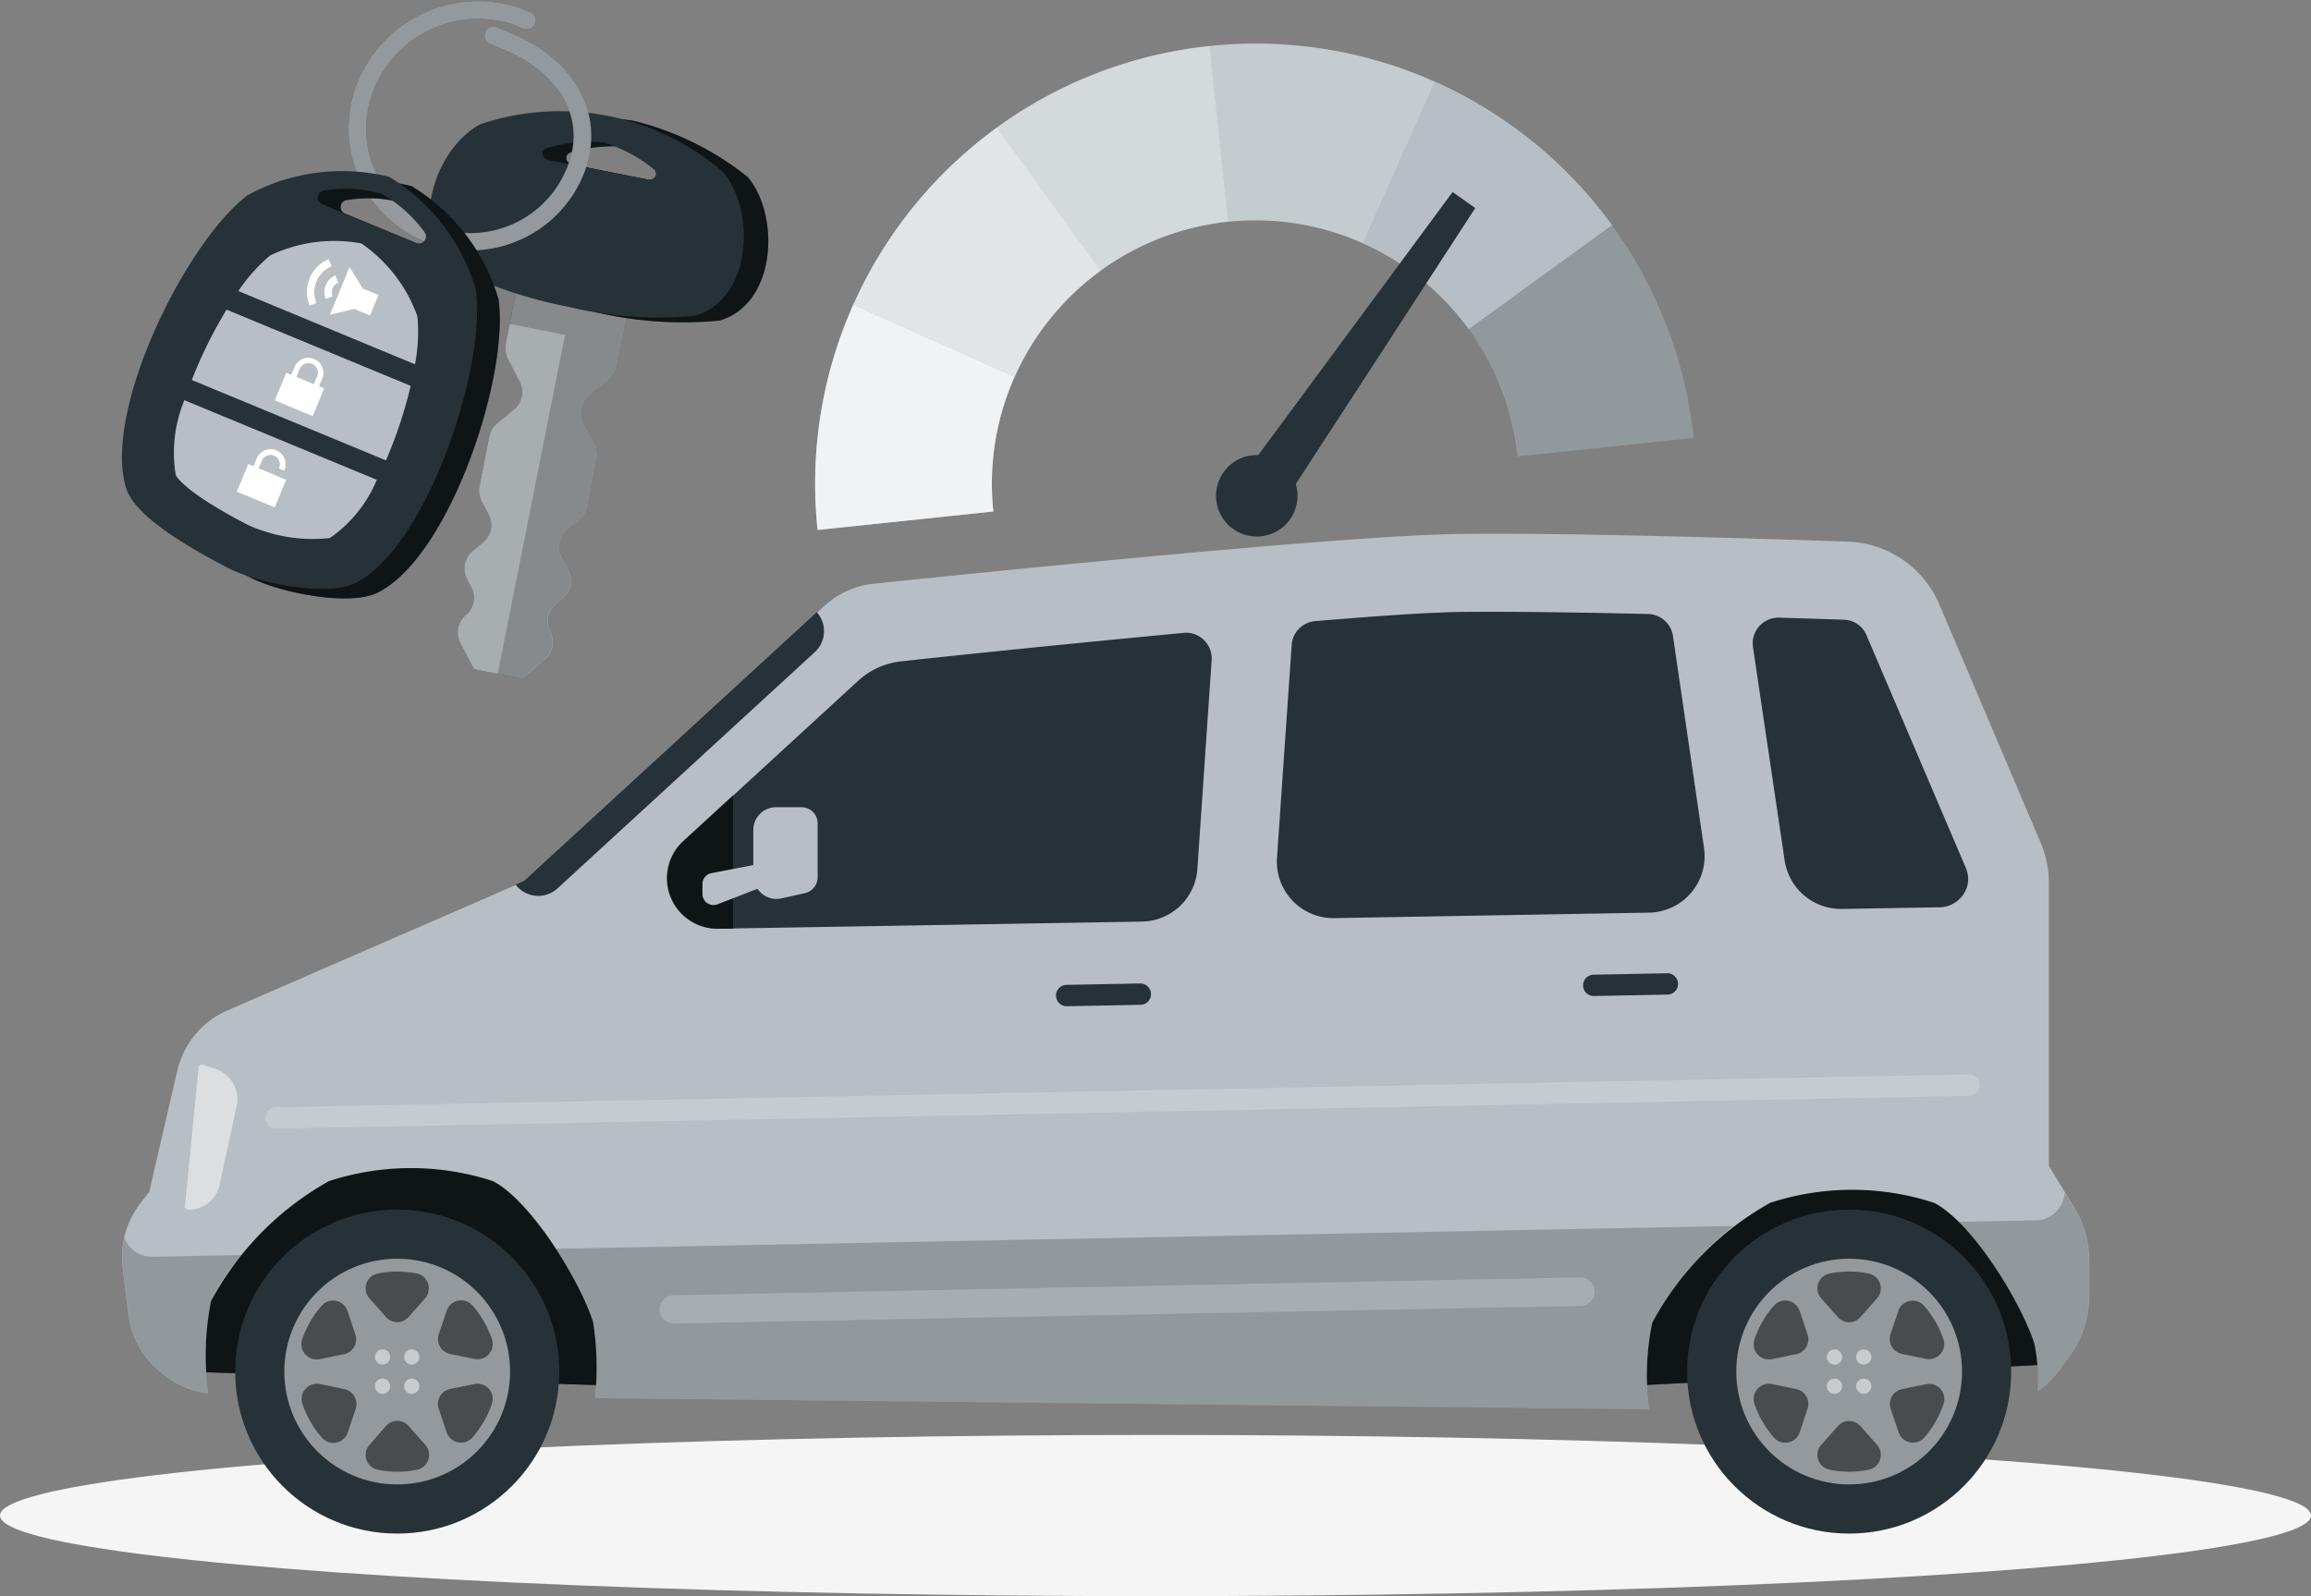 <svg xmlns="http://www.w3.org/2000/svg" width="78.796" height="54.437" viewBox="0 0 78.796 54.437">
  <rect x="0" y="0" width="78.796" height="54.437" fill="#808080" stroke="none"/>
  <g id="Car_finance-rafiki" data-name="Car finance-rafiki" transform="translate(-56.11 -128.491)">
    <g id="freepik--Shadow--inject-33" transform="translate(56.11 177.43)">
      <ellipse id="freepik--path--inject-33" cx="39.398" cy="2.749" rx="39.398" ry="2.749" fill="#f5f5f5"/>
    </g>
    <g id="freepik--Keys--inject-33" transform="translate(60.268 128.491)">
      <path id="Path_8706" data-name="Path 8706" d="M205.042,224.06l-.221-.425a.767.767,0,0,1,.187-.945l.4-.333a.768.768,0,0,0,.26-.44L206,220.23a.761.761,0,0,0-.073-.505l-.355-.67a.767.767,0,0,1,.187-.945l.665-.559a.767.767,0,0,0,.265-.44l.544-2.73-1.9-.384-1.9-.379-.532,2.73a.775.775,0,0,0,.073.505l.4.772a.772.772,0,0,1-.187.945l-.585.486a.77.77,0,0,0-.26.437l-.335,1.7a.772.772,0,0,0,.07.505l.243.459a.767.767,0,0,1-.187.945l-.367.308a.767.767,0,0,0-.187.945l.148.287a.767.767,0,0,1-.187.945h0a.77.77,0,0,0-.189.945l.466.9.826.163.826.165.772-.651a.77.77,0,0,0,.189-.945h0a.767.767,0,0,1,.187-.945l.243-.206A.772.772,0,0,0,205.042,224.06Z" transform="translate(-189.816 -204.61)" fill="#263238"/>
      <path id="Path_8707" data-name="Path 8707" d="M205.042,224.06l-.221-.425a.767.767,0,0,1,.187-.945l.4-.333a.768.768,0,0,0,.26-.44L206,220.23a.761.761,0,0,0-.073-.505l-.355-.67a.767.767,0,0,1,.187-.945l.665-.559a.767.767,0,0,0,.265-.44l.544-2.73-1.9-.384-1.9-.379-.532,2.73a.775.775,0,0,0,.073.505l.4.772a.772.772,0,0,1-.187.945l-.585.486a.77.77,0,0,0-.26.437l-.335,1.7a.772.772,0,0,0,.07.505l.243.459a.767.767,0,0,1-.187.945l-.367.308a.767.767,0,0,0-.187.945l.148.287a.767.767,0,0,1-.187.945h0a.77.77,0,0,0-.189.945l.466.9.826.163.826.165.772-.651a.77.77,0,0,0,.189-.945h0a.767.767,0,0,1,.187-.945l.243-.206A.772.772,0,0,0,205.042,224.06Z" transform="translate(-189.816 -204.61)" fill="#fff" opacity="0.6"/>
      <path id="Path_8708" data-name="Path 8708" d="M210.688,217.567a.767.767,0,0,0,.26-.432l.544-2.73-.95-.187-.95-.189-1.9-.379-.406,2.028,1.9.379-2.3,11.557.826.165.772-.651a.77.77,0,0,0,.189-.945.767.767,0,0,1,.187-.945l.243-.206a.772.772,0,0,0,.189-.945l-.221-.425a.767.767,0,0,1,.187-.945l.4-.333a.767.767,0,0,0,.26-.44l.335-1.688a.772.772,0,0,0-.07-.505l-.352-.675a.767.767,0,0,1,.187-.945Z" transform="translate(-194.076 -204.632)" opacity="0.2"/>
      <path id="Path_8709" data-name="Path 8709" d="M210.777,195.059a10.019,10.019,0,0,0-3.917-1.926,10.364,10.364,0,0,0-4.357.279c-1.537.8-2.494,3.616-.971,4.893a15.53,15.53,0,0,0,4.031,1.353,13.059,13.059,0,0,0,4.242.291C211.748,199.392,211.884,196.383,210.777,195.059Zm-2.589.243-3.4-.675c-.243-.049-.279-.355-.039-.415a5.108,5.108,0,0,1,1.918-.185,5.021,5.021,0,0,1,1.7.906c.2.148.058.418-.189.369Z" transform="translate(-189.436 -189.016)" fill="#263238"/>
      <path id="Path_8710" data-name="Path 8710" d="M210.777,195.059a10.019,10.019,0,0,0-3.917-1.926,10.364,10.364,0,0,0-4.357.279c-1.537.8-2.494,3.616-.971,4.893a15.53,15.53,0,0,0,4.031,1.353,13.059,13.059,0,0,0,4.242.291C211.748,199.392,211.884,196.383,210.777,195.059Zm-2.589.243-3.4-.675c-.243-.049-.279-.355-.039-.415a5.108,5.108,0,0,1,1.918-.185,5.021,5.021,0,0,1,1.7.906c.2.148.058.418-.189.369Z" transform="translate(-189.436 -189.016)" opacity="0.6"/>
      <path id="Path_8711" data-name="Path 8711" d="M207.333,194.373a8.5,8.5,0,0,0-8.276-1.646c-1.537.8-2.492,3.616-.971,4.893a15.488,15.488,0,0,0,4.034,1.353,13.129,13.129,0,0,0,4.242.294C208.306,198.706,208.447,195.7,207.333,194.373Zm-2.591.243-3.373-.661c-.243-.051-.279-.357-.041-.415a5.021,5.021,0,0,1,1.921-.185,5.073,5.073,0,0,1,1.7.9C205.137,194.4,204.992,194.665,204.742,194.616Z" transform="translate(-186.828 -188.495)" fill="#263238"/>
      <path id="Path_8712" data-name="Path 8712" d="M193.922,182.508a4.162,4.162,0,0,1-7.79-2.914,4.445,4.445,0,0,1,5.656-2.8l.325.136a.306.306,0,0,1,.165.4h0a.306.306,0,0,1-.4.165l-.325-.136a3.82,3.82,0,0,0-4.816,2.346,3.553,3.553,0,0,0,6.62,2.577c.84-2-.641-3.458-2.156-4.082l-.447-.187a.306.306,0,0,1-.165-.4h0a.3.3,0,0,1,.4-.163l.449.185C193.737,178.576,194.735,180.543,193.922,182.508Z" transform="translate(-178.201 -176.516)" fill="#263238"/>
      <g id="Group_21884" data-name="Group 21884" transform="translate(7.723)" opacity="0.5">
        <path id="Path_8713" data-name="Path 8713" d="M193.922,182.508a4.162,4.162,0,0,1-7.79-2.914,4.445,4.445,0,0,1,5.656-2.8l.325.136a.306.306,0,0,1,.165.4h0a.306.306,0,0,1-.4.165l-.325-.136a3.82,3.82,0,0,0-4.816,2.346,3.553,3.553,0,0,0,6.62,2.577c.84-2-.641-3.458-2.156-4.082l-.447-.187a.306.306,0,0,1-.165-.4h0a.3.3,0,0,1,.4-.163l.449.185C193.737,178.576,194.735,180.543,193.922,182.508Z" transform="translate(-185.923 -176.516)" fill="#fff"/>
      </g>
      <path id="Path_8714" data-name="Path 8714" d="M169.337,205.877a6.714,6.714,0,0,0-2.965-3.866,6.728,6.728,0,0,0-4.83.636c-2.147,1.646-4.954,7.416-4.14,10,.33,1.044,2.477,2.186,3.451,2.7s3.358,1.008,4.344.534C167.637,214.7,169.7,208.558,169.337,205.877Zm-2.028-1.6-3.189-1.321a.243.243,0,0,1,.066-.474,4.511,4.511,0,0,1,1.943.112,4.641,4.641,0,0,1,1.457,1.3.243.243,0,0,1-.277.381Z" transform="translate(-156.496 -195.662)" fill="#263238"/>
      <path id="Path_8715" data-name="Path 8715" d="M169.337,205.877a6.714,6.714,0,0,0-2.965-3.866,6.728,6.728,0,0,0-4.83.636c-2.147,1.646-4.954,7.416-4.14,10,.33,1.044,2.477,2.186,3.451,2.7s3.358,1.008,4.344.534C167.637,214.7,169.7,208.558,169.337,205.877Zm-2.028-1.6-3.189-1.321a.243.243,0,0,1,.066-.474,4.511,4.511,0,0,1,1.943.112,4.641,4.641,0,0,1,1.457,1.3.243.243,0,0,1-.277.381Z" transform="translate(-156.496 -195.662)" opacity="0.6"/>
      <path id="Path_8716" data-name="Path 8716" d="M166.193,204.556a6.691,6.691,0,0,0-2.965-3.864,6.74,6.74,0,0,0-4.83.634c-2.144,1.646-4.954,7.416-4.128,10,.33,1.044,2.479,2.186,3.451,2.7s3.358,1.005,4.344.532C164.491,213.376,166.545,207.237,166.193,204.556Zm-2.035-1.6-3.191-1.321a.243.243,0,0,1,.066-.474,4.511,4.511,0,0,1,1.943.112,4.641,4.641,0,0,1,1.457,1.3.243.243,0,0,1-.274.381Z" transform="translate(-154.122 -194.664)" fill="#263238"/>
      <path id="Path_8717" data-name="Path 8717" d="M171.377,222.6,165.1,220a15.353,15.353,0,0,0-1.185,2.4l6.62,2.742A15.241,15.241,0,0,0,171.377,222.6Z" transform="translate(-161.533 -209.44)" fill="#b7bfc4"/>
      <path id="Path_8718" data-name="Path 8718" d="M161.712,232.72a4.672,4.672,0,0,0-.294,2.552c.022.049.3.583,2.455,1.7a5.358,5.358,0,0,0,2.8.449,4.52,4.52,0,0,0,1.6-1.986Z" transform="translate(-159.583 -219.071)" fill="#b7bfc4"/>
      <path id="Path_8719" data-name="Path 8719" d="M176.492,214.516a5.8,5.8,0,0,0,.083-1.632,5.1,5.1,0,0,0-1.909-2.489,5.052,5.052,0,0,0-3.111.408,5.752,5.752,0,0,0-1.086,1.214Z" transform="translate(-166.5 -202.091)" fill="#b7bfc4"/>
      <rect id="Rectangle_8687" data-name="Rectangle 8687" width="1.399" height="1.02" transform="translate(5.602 12.712) rotate(22.5)" fill="#fff"/>
      <path id="Path_8720" data-name="Path 8720" d="M178.465,227.933l-.175-.073.192-.464a.323.323,0,1,0-.595-.243l-.192.464-.175-.073.192-.464a.512.512,0,1,1,.945.391Z" transform="translate(-171.838 -214.537)" fill="#fff"/>
      <rect id="Rectangle_8688" data-name="Rectangle 8688" width="1.399" height="1.02" transform="translate(4.307 15.827) rotate(22.5)" fill="#fff"/>
      <path id="Path_8721" data-name="Path 8721" d="M172.385,240.445l-.175-.073.192-.461a.512.512,0,1,1,.945.391l-.177-.073a.321.321,0,1,0-.593-.243Z" transform="translate(-167.817 -224.251)" fill="#fff"/>
      <path id="Path_8722" data-name="Path 8722" d="M184.969,214.982l-.537-.223-.449-.729-.673,1.625.833-.2.537.223Z" transform="translate(-176.222 -204.92)" fill="#fff"/>
      <path id="Path_8723" data-name="Path 8723" d="M180.175,214.5a1.214,1.214,0,0,1,.653-1.581l.1.243a.957.957,0,0,0-.517,1.251Z" transform="translate(-173.779 -204.08)" fill="#fff"/>
      <path id="Path_8724" data-name="Path 8724" d="M182.584,215.991a.614.614,0,0,1,.33-.8l.1.243a.367.367,0,0,0-.194.2.357.357,0,0,0,0,.274Z" transform="translate(-175.637 -205.798)" fill="#fff"/>
    </g>
    <g id="freepik--Car--inject-33" transform="translate(60.268 146.689)">
      <path id="Path_8725" data-name="Path 8725" d="M80.969,367.034l15.224.5h33.675l14.529-.738v-3.174l-1.863-2.691-5.066-1.79-6.428,1.79-2.55,2.407-28.835.284L94.008,359.5l-4.415-1.593-6.472,1.673-1.578,2.895-.933,2.914Z" transform="translate(-78.819 -338.452)" fill="#263238"/>
      <path id="Path_8726" data-name="Path 8726" d="M80.969,367.034l15.224.5h33.675l14.529-.738v-3.174l-1.863-2.691-5.066-1.79-6.428,1.79-2.55,2.407-28.835.284L94.008,359.5l-4.415-1.593-6.472,1.673-1.578,2.895-.933,2.914Z" transform="translate(-78.819 -338.452)" opacity="0.6"/>
      <path id="Path_8727" data-name="Path 8727" d="M76.27,303.957a10.227,10.227,0,0,1,4.024-4.092,9.031,9.031,0,0,1,5.585,0c1.311.677,2.97,3.4,3.419,4.811a9.882,9.882,0,0,1,.063,2.591l35.94.379a8.872,8.872,0,0,1,.109-2.951,10.2,10.2,0,0,1,4.024-4.089,9.014,9.014,0,0,1,5.585,0c1.311.675,2.972,3.4,3.422,4.811a6.151,6.151,0,0,1,.107,1.634,3.584,3.584,0,0,0,.729-.716l.338-.457a3.521,3.521,0,0,0,.695-2.1V302.6a3.541,3.541,0,0,0-.512-1.833l-.865-1.421V289.7a3.516,3.516,0,0,0-.282-1.382L135.2,280.2a3.526,3.526,0,0,0-3.128-2.144c-3.708-.126-10.984-.345-13.939-.243-4.3.146-15.824,1.321-19.26,1.678a2.965,2.965,0,0,0-1.7.767l-10.2,9.374-10.153,4.417a2.973,2.973,0,0,0-1.7,2.054l-.957,4.128-.318.415a2.982,2.982,0,0,0-.59,2.164l.2,1.608a2.97,2.97,0,0,0,1.073,1.943l.126.1a2.953,2.953,0,0,0,1.527.646A9.4,9.4,0,0,1,76.27,303.957Z" transform="translate(-73.233 -277.782)" fill="#b7bfc4"/>
      <circle id="Ellipse_1713" data-name="Ellipse 1713" cx="5.525" cy="5.525" r="5.525" transform="translate(3.861 23.055)" fill="#263238"/>
      <circle id="Ellipse_1714" data-name="Ellipse 1714" cx="3.849" cy="3.849" r="3.849" transform="translate(5.536 24.731)" fill="#fff" opacity="0.5"/>
      <g id="Group_21885" data-name="Group 21885" transform="translate(6.119 25.168)" opacity="0.5">
        <path id="Path_8728" data-name="Path 8728" d="M100.269,386.651l-.267-.8a.517.517,0,0,0-.872-.189,3.411,3.411,0,0,0-.675,1.166.52.52,0,0,0,.6.665l.826-.168a.517.517,0,0,0,.389-.673Z" transform="translate(-98.431 -384.505)"/>
        <path id="Path_8729" data-name="Path 8729" d="M108.914,382.972l.559-.634a.515.515,0,0,0-.27-.847,3.3,3.3,0,0,0-1.355,0,.515.515,0,0,0-.265.847l.561.634a.515.515,0,0,0,.77,0Z" transform="translate(-105.26 -381.42)"/>
        <path id="Path_8730" data-name="Path 8730" d="M118.016,387.294l.828.168a.517.517,0,0,0,.6-.665,3.4,3.4,0,0,0-.673-1.166.517.517,0,0,0-.872.189l-.27.8a.52.52,0,0,0,.389.673Z" transform="translate(-112.946 -384.482)"/>
        <path id="Path_8731" data-name="Path 8731" d="M117.628,398.037l.27.8a.517.517,0,0,0,.872.189,3.4,3.4,0,0,0,.673-1.166.517.517,0,0,0-.6-.665l-.828.168a.52.52,0,0,0-.389.673Z" transform="translate(-112.946 -393.357)"/>
        <path id="Path_8732" data-name="Path 8732" d="M108.141,402.575l-.554.634a.515.515,0,0,0,.272.848,3.3,3.3,0,0,0,1.355,0,.515.515,0,0,0,.27-.848l-.559-.634a.515.515,0,0,0-.784,0Z" transform="translate(-105.263 -397.3)"/>
        <path id="Path_8733" data-name="Path 8733" d="M99.913,397.363l-.826-.168a.52.52,0,0,0-.6.673,3.411,3.411,0,0,0,.675,1.166.517.517,0,0,0,.872-.189l.267-.8a.517.517,0,0,0-.389-.68Z" transform="translate(-98.453 -393.356)"/>
      </g>
      <g id="Group_21886" data-name="Group 21886" transform="translate(8.625 27.822)" opacity="0.5">
        <circle id="Ellipse_1715" data-name="Ellipse 1715" cx="0.26" cy="0.26" r="0.26" transform="translate(0 0)" fill="#fff"/>
        <path id="Path_8734" data-name="Path 8734" d="M113.38,392.61a.26.26,0,1,1-.26-.26A.26.26,0,0,1,113.38,392.61Z" transform="translate(-111.862 -392.35)" fill="#fff"/>
        <path id="Path_8735" data-name="Path 8735" d="M109.27,396.72a.26.26,0,1,1-.26-.26A.26.26,0,0,1,109.27,396.72Z" transform="translate(-108.75 -395.462)" fill="#fff"/>
        <path id="Path_8736" data-name="Path 8736" d="M113.38,396.72a.26.26,0,1,1-.26-.26A.26.26,0,0,1,113.38,396.72Z" transform="translate(-111.862 -395.462)" fill="#fff"/>
      </g>
      <circle id="Ellipse_1716" data-name="Ellipse 1716" cx="5.525" cy="5.525" r="5.525" transform="translate(53.366 23.055)" fill="#263238"/>
      <circle id="Ellipse_1717" data-name="Ellipse 1717" cx="3.849" cy="3.849" r="3.849" transform="translate(55.042 24.731)" fill="#fff" opacity="0.5"/>
      <g id="Group_21887" data-name="Group 21887" transform="translate(55.634 25.168)" opacity="0.5">
        <path id="Path_8737" data-name="Path 8737" d="M304.169,386.651l-.267-.8a.517.517,0,0,0-.872-.189,3.411,3.411,0,0,0-.675,1.166.52.52,0,0,0,.6.665l.826-.168a.517.517,0,0,0,.389-.673Z" transform="translate(-302.331 -384.505)"/>
        <path id="Path_8738" data-name="Path 8738" d="M312.755,382.972l.559-.634a.515.515,0,0,0-.27-.847,3.3,3.3,0,0,0-1.355,0,.515.515,0,0,0-.272.847l.561.634a.515.515,0,0,0,.777,0Z" transform="translate(-309.11 -381.42)"/>
        <path id="Path_8739" data-name="Path 8739" d="M321.859,387.332l.828.168a.517.517,0,0,0,.588-.653,3.4,3.4,0,0,0-.673-1.166.517.517,0,0,0-.872.189l-.27.8a.52.52,0,0,0,.4.66Z" transform="translate(-316.798 -384.52)"/>
        <path id="Path_8740" data-name="Path 8740" d="M321.492,398.059l.27.8a.517.517,0,0,0,.872.189,3.4,3.4,0,0,0,.663-1.158.517.517,0,0,0-.6-.665l-.828.168a.52.52,0,0,0-.379.665Z" transform="translate(-316.82 -393.38)"/>
        <path id="Path_8741" data-name="Path 8741" d="M311.978,402.588l-.561.634a.515.515,0,0,0,.272.847,3.292,3.292,0,0,0,1.355,0,.515.515,0,0,0,.27-.847l-.559-.634a.515.515,0,0,0-.777,0Z" transform="translate(-309.11 -397.313)"/>
        <path id="Path_8742" data-name="Path 8742" d="M303.781,397.365l-.826-.168a.52.52,0,0,0-.6.665,3.412,3.412,0,0,0,.675,1.166.517.517,0,0,0,.872-.189l.267-.8a.517.517,0,0,0-.389-.673Z" transform="translate(-302.331 -393.358)"/>
      </g>
      <g id="Group_21888" data-name="Group 21888" transform="translate(58.131 27.822)" opacity="0.5">
        <path id="Path_8743" data-name="Path 8743" d="M313.13,392.61a.26.26,0,1,1-.26-.26A.26.26,0,0,1,313.13,392.61Z" transform="translate(-312.61 -392.35)" fill="#fff"/>
        <circle id="Ellipse_1718" data-name="Ellipse 1718" cx="0.26" cy="0.26" r="0.26" transform="translate(0.998 0)" fill="#fff"/>
        <path id="Path_8744" data-name="Path 8744" d="M313.13,396.72a.26.26,0,1,1-.26-.26A.26.26,0,0,1,313.13,396.72Z" transform="translate(-312.61 -395.462)" fill="#fff"/>
        <path id="Path_8745" data-name="Path 8745" d="M317.24,396.72a.26.26,0,1,1-.26-.26A.26.26,0,0,1,317.24,396.72Z" transform="translate(-315.722 -395.462)" fill="#fff"/>
      </g>
      <path id="Path_8746" data-name="Path 8746" d="M138.709,290.182a.971.971,0,0,0,.068-1.362l-9.976,9.162-.291.126c.019.024.034.049.056.073a.971.971,0,0,0,1.372.058Z" transform="translate(-115.086 -286.139)" fill="#263238"/>
      <path id="Path_8747" data-name="Path 8747" d="M82.2,357.31h0a.112.112,0,0,1-.112-.121l.464-4.721a.112.112,0,0,1,.146-.095l.423.141a1.076,1.076,0,0,1,.729,1.251l-.583,2.7a1.073,1.073,0,0,1-1.066.85Z" transform="translate(-79.938 -334.255)" fill="#fff" opacity="0.5"/>
      <g id="Group_21889" data-name="Group 21889" transform="translate(4.893 18.446)" opacity="0.2">
        <path id="Path_8748" data-name="Path 8748" d="M93.38,355.231h0a.364.364,0,0,1,.357-.372l57.716-1.119a.369.369,0,0,1,.372.357h0a.367.367,0,0,1-.359.372l-57.714,1.119a.362.362,0,0,1-.372-.357Z" transform="translate(-93.38 -353.74)" fill="#fff"/>
      </g>
      <path id="Path_8749" data-name="Path 8749" d="M237.331,299.217l10.741-.187a1.928,1.928,0,0,0,1.875-2.21l-1.059-7.227a.879.879,0,0,0-.85-.748c-1.863-.044-3.73-.075-5.214-.075-.729,0-1.343,0-1.836.024-.971.034-2.5.143-4.3.294a.874.874,0,0,0-.8.814l-.5,7.254a1.928,1.928,0,0,0,1.945,2.062Z" transform="translate(-196.005 -286.102)" fill="#263238"/>
      <path id="Path_8750" data-name="Path 8750" d="M309.484,298.146l-3.4-7.965a.855.855,0,0,0-.76-.522c-.595-.019-1.353-.046-2.207-.07a.877.877,0,0,0-.9,1.005l1.081,7.285a1.943,1.943,0,0,0,1.943,1.644l3.312-.056a1,1,0,0,0,.971-.729A.972.972,0,0,0,309.484,298.146Z" transform="translate(-246.605 -286.721)" fill="#263238"/>
      <path id="Path_8751" data-name="Path 8751" d="M167.405,291.718c-3.934.369-7.926.782-9.626.971a2.565,2.565,0,0,0-1.474.665l-5.957,5.471a1.722,1.722,0,0,0,1.2,2.982l14.437-.243a1.926,1.926,0,0,0,1.889-1.795l.486-7.113a.877.877,0,0,0-.954-.94Z" transform="translate(-131.206 -288.331)" fill="#263238"/>
      <path id="Path_8752" data-name="Path 8752" d="M281.246,339.53l-2.508.049a.364.364,0,0,0-.357.364h0a.364.364,0,0,0,.372.364l2.509-.049a.364.364,0,0,0,.357-.364h0a.364.364,0,0,0-.372-.364Z" transform="translate(-228.562 -324.535)" fill="#263238"/>
      <path id="Path_8753" data-name="Path 8753" d="M207.617,341.324h0a.364.364,0,0,0-.372-.364l-2.509.049a.364.364,0,0,0-.357.364h0a.364.364,0,0,0,.372.364l2.509-.048A.362.362,0,0,0,207.617,341.324Z" transform="translate(-172.532 -325.617)" fill="#263238"/>
      <g id="Group_21890" data-name="Group 21890" transform="translate(0.006 22.477)" opacity="0.2">
        <path id="Path_8754" data-name="Path 8754" d="M76.288,378.869a6.538,6.538,0,0,1,1.035-1.569l-3.038.058a1.01,1.01,0,0,1-.954-.639,2.931,2.931,0,0,0-.053,1l.2,1.608a2.97,2.97,0,0,0,1.073,1.943l.126.1a2.953,2.953,0,0,0,1.527.646A9.288,9.288,0,0,1,76.288,378.869Z" transform="translate(-73.256 -375.171)"/>
        <path id="Path_8755" data-name="Path 8755" d="M171.431,381.286a8.871,8.871,0,0,1,.109-2.951,10.305,10.305,0,0,1,2.776-3.3l-40.156.78a11.611,11.611,0,0,1,1.268,2.5,9.882,9.882,0,0,1,.063,2.591Z" transform="translate(-119.37 -373.899)"/>
        <path id="Path_8756" data-name="Path 8756" d="M333.689,375.5a6.154,6.154,0,0,1,.107,1.634,3.587,3.587,0,0,0,.729-.716l.338-.457a3.521,3.521,0,0,0,.695-2.1v-1.173a3.541,3.541,0,0,0-.512-1.833l-.318-.512a1.008,1.008,0,0,1-.971.942l-2.645.051a12.464,12.464,0,0,1,2.579,4.165Z" transform="translate(-268.493 -370.34)"/>
      </g>
      <g id="Group_21891" data-name="Group 21891" transform="translate(18.329 25.369)" opacity="0.2">
        <path id="Path_8757" data-name="Path 8757" d="M148.71,383.345h0a.486.486,0,0,1,.486-.486l30.911-.609a.486.486,0,0,1,.486.486h0a.486.486,0,0,1-.486.486l-30.926.6A.486.486,0,0,1,148.71,383.345Z" transform="translate(-148.71 -382.25)" fill="#fff"/>
      </g>
      <path id="Path_8758" data-name="Path 8758" d="M152,314.54l-1.7,1.559a1.722,1.722,0,0,0,1.2,2.992h.5Z" transform="translate(-131.164 -305.614)" opacity="0.6"/>
      <path id="Path_8759" data-name="Path 8759" d="M158.108,316.21h-.857a.777.777,0,0,0-.777.777v1.195l-1.428.277a.376.376,0,0,0-.306.371v.338a.376.376,0,0,0,.515.352l1.362-.527a.777.777,0,0,0,.809.328l.809-.18a.556.556,0,0,0,.432-.539v-1.841a.551.551,0,0,0-.559-.551Z" transform="translate(-134.947 -306.878)" fill="#b7bfc4"/>
    </g>
    <g id="freepik--Levels--inject-128" transform="translate(82.417 131.63) rotate(-6)">
      <path id="Path_8816" data-name="Path 8816" d="M30.031,15.017H24a8.989,8.989,0,1,0-17.978,0H0a15.016,15.016,0,1,1,30.033,0Z" transform="translate(0 0)" fill="#b7bfc4"/>
      <path id="Path_8817" data-name="Path 8817" d="M3.288,8.515,8.512,5.5A15.09,15.09,0,0,0,3.016,0L0,5.224A9,9,0,0,1,3.288,8.515Z" transform="translate(19.509 2.01)" fill="#b7bfc4"/>
      <path id="Path_8818" data-name="Path 8818" d="M2.01,0A14.943,14.943,0,0,0,0,7.509H6.027a8.933,8.933,0,0,1,1.2-4.492Z" transform="translate(0 7.509)" fill="#fff" opacity="0.8"/>
      <path id="Path_8819" data-name="Path 8819" d="M1.207,7.509H7.235A14.949,14.949,0,0,0,5.225,0L0,3.016A8.909,8.909,0,0,1,1.207,7.509Z" transform="translate(22.797 7.509)" opacity="0.2"/>
      <path id="Path_8820" data-name="Path 8820" d="M8.512,5.225,5.5,0A15.09,15.09,0,0,0,0,5.5L5.222,8.515A9.028,9.028,0,0,1,8.512,5.225Z" transform="translate(2.01 2.01)" fill="#fff" opacity="0.6"/>
      <path id="Path_8821" data-name="Path 8821" d="M7.509,6.022h0V0h0A14.957,14.957,0,0,0,0,2.01L3.016,7.235A8.952,8.952,0,0,1,7.509,6.022Z" transform="translate(7.506)" fill="#fff" opacity="0.4"/>
      <path id="Path_8822" data-name="Path 8822" d="M4.495,7.235,7.511,2.01A14.96,14.96,0,0,0,0,0V6.022A8.952,8.952,0,0,1,4.495,7.235Z" transform="translate(15.014)" fill="#fff" opacity="0.2"/>
      <path id="Path_8823" data-name="Path 8823" d="M0,8.444,7.723,0l.711.624L1.158,9.6Z" transform="translate(15.014 5.819)" fill="#263238"/>
      <path id="Path_8824" data-name="Path 8824" d="M2.778,1.386A1.389,1.389,0,1,1,1.389,0,1.389,1.389,0,0,1,2.778,1.386Z" transform="translate(13.625 14.035)" fill="#263238"/>
    </g>
  </g>
</svg>
